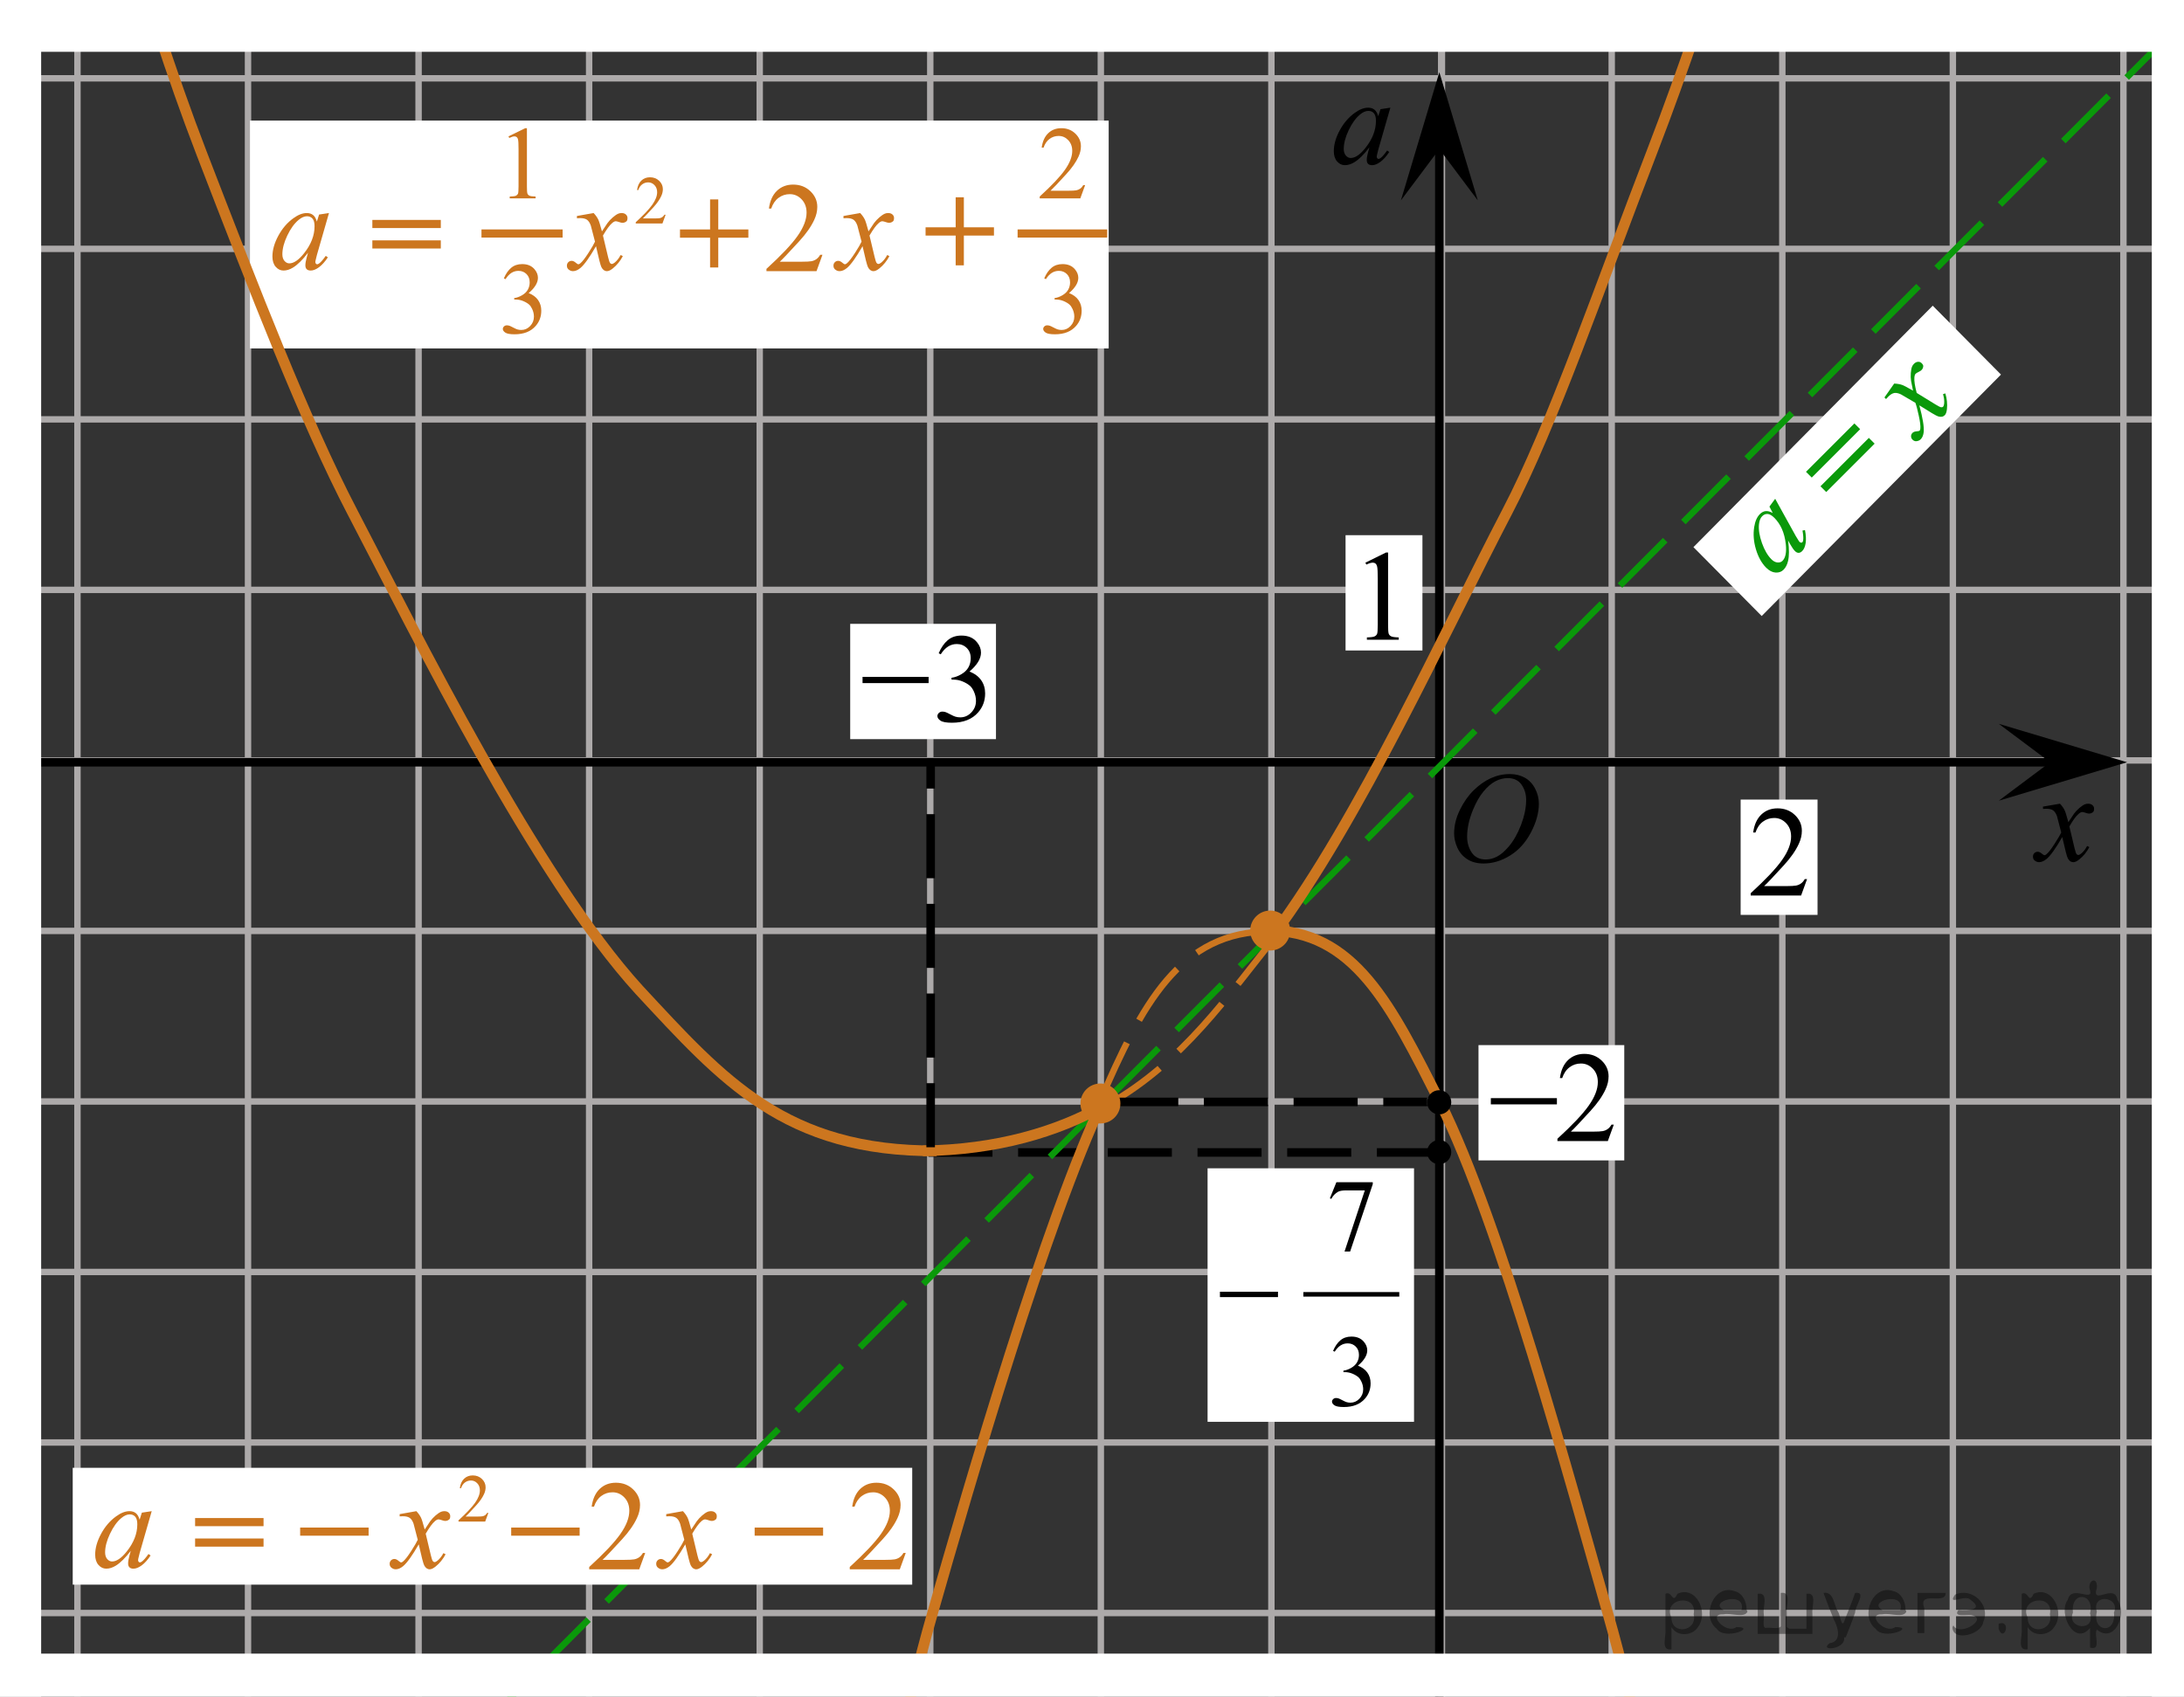 <?xml version="1.0" encoding="utf-8"?>
<!-- Generator: Adobe Illustrator 16.0.0, SVG Export Plug-In . SVG Version: 6.00 Build 0)  -->
<!DOCTYPE svg PUBLIC "-//W3C//DTD SVG 1.1//EN" "http://www.w3.org/Graphics/SVG/1.1/DTD/svg11.dtd">
<svg version="1.1" id="Слой_1" xmlns="http://www.w3.org/2000/svg" xmlns:xlink="http://www.w3.org/1999/xlink" x="0px" y="0px"
	 width="255.667px" height="198.667px" viewBox="8.333 22.083 255.667 198.667"
	 enable-background="new 8.333 22.083 255.667 198.667" xml:space="preserve">
<rect x="8.333" y="22.083" width="255.667" height="198.667" fill="#333333" stroke="none"/>
<g>
	<g>
		
			<line fill="none" stroke="#ADAAAA" stroke-width="0.75" stroke-miterlimit="10" x1="-45.434" y1="11.288" x2="402.267" y2="11.288"/>
		
			<line fill="none" stroke="#ADAAAA" stroke-width="0.75" stroke-miterlimit="10" x1="-45.434" y1="31.254" x2="402.267" y2="31.254"/>
		
			<line fill="none" stroke="#ADAAAA" stroke-width="0.75" stroke-miterlimit="10" x1="-45.434" y1="51.223" x2="402.267" y2="51.223"/>
		
			<line fill="none" stroke="#ADAAAA" stroke-width="0.75" stroke-miterlimit="10" x1="-45.434" y1="71.188" x2="402.267" y2="71.188"/>
		
			<line fill="none" stroke="#ADAAAA" stroke-width="0.75" stroke-miterlimit="10" x1="-45.434" y1="91.153" x2="402.267" y2="91.153"/>
		
			<line fill="none" stroke="#ADAAAA" stroke-width="0.75" stroke-miterlimit="10" x1="-45.434" y1="111.122" x2="402.267" y2="111.122"/>
		
			<line fill="none" stroke="#ADAAAA" stroke-width="0.75" stroke-miterlimit="10" x1="-45.434" y1="131.086" x2="402.267" y2="131.086"/>
		
			<line fill="none" stroke="#ADAAAA" stroke-width="0.75" stroke-miterlimit="10" x1="-45.434" y1="151.057" x2="402.267" y2="151.057"/>
		
			<line fill="none" stroke="#ADAAAA" stroke-width="0.75" stroke-miterlimit="10" x1="-45.434" y1="171.021" x2="402.267" y2="171.021"/>
		
			<line fill="none" stroke="#ADAAAA" stroke-width="0.75" stroke-miterlimit="10" x1="-45.434" y1="190.986" x2="402.267" y2="190.986"/>
		
			<line fill="none" stroke="#ADAAAA" stroke-width="0.75" stroke-miterlimit="10" x1="-45.434" y1="210.955" x2="402.267" y2="210.955"/>
		
			<line fill="none" stroke="#ADAAAA" stroke-width="0.75" stroke-miterlimit="10" x1="-45.434" y1="230.92" x2="402.267" y2="230.92"/>
	</g>
	<g>
		<line fill="none" stroke="#ADAAAA" stroke-width="0.75" stroke-miterlimit="10" x1="-42.5" y1="237.469" x2="-42.5" y2="5.788"/>
		
			<line fill="none" stroke="#ADAAAA" stroke-width="0.75" stroke-miterlimit="10" x1="-22.534" y1="237.469" x2="-22.534" y2="5.788"/>
		
			<line fill="none" stroke="#ADAAAA" stroke-width="0.75" stroke-miterlimit="10" x1="-2.565" y1="237.469" x2="-2.565" y2="5.788"/>
		
			<line fill="none" stroke="#ADAAAA" stroke-width="0.75" stroke-miterlimit="10" x1="17.399" y1="237.469" x2="17.399" y2="5.788"/>
		
			<line fill="none" stroke="#ADAAAA" stroke-width="0.75" stroke-miterlimit="10" x1="37.366" y1="237.469" x2="37.366" y2="5.788"/>
		
			<line fill="none" stroke="#ADAAAA" stroke-width="0.75" stroke-miterlimit="10" x1="57.333" y1="237.469" x2="57.333" y2="5.788"/>
		
			<line fill="none" stroke="#ADAAAA" stroke-width="0.75" stroke-miterlimit="10" x1="77.299" y1="237.469" x2="77.299" y2="5.788"/>
		
			<line fill="none" stroke="#ADAAAA" stroke-width="0.75" stroke-miterlimit="10" x1="97.268" y1="237.469" x2="97.268" y2="5.788"/>
		
			<line fill="none" stroke="#ADAAAA" stroke-width="0.75" stroke-miterlimit="10" x1="117.232" y1="237.469" x2="117.232" y2="5.788"/>
		
			<line fill="none" stroke="#ADAAAA" stroke-width="0.75" stroke-miterlimit="10" x1="137.199" y1="237.469" x2="137.199" y2="5.788"/>
		
			<line fill="none" stroke="#ADAAAA" stroke-width="0.75" stroke-miterlimit="10" x1="157.166" y1="237.469" x2="157.166" y2="5.788"/>
		
			<line fill="none" stroke="#ADAAAA" stroke-width="0.75" stroke-miterlimit="10" x1="177.132" y1="237.469" x2="177.132" y2="5.788"/>
		<g>
			
				<line fill="none" stroke="#ADAAAA" stroke-width="0.75" stroke-miterlimit="10" x1="177.041" y1="238.117" x2="177.041" y2="6.435"/>
			
				<line fill="none" stroke="#ADAAAA" stroke-width="0.75" stroke-miterlimit="10" x1="197.007" y1="238.117" x2="197.007" y2="6.435"/>
			
				<line fill="none" stroke="#ADAAAA" stroke-width="0.75" stroke-miterlimit="10" x1="216.978" y1="238.117" x2="216.978" y2="6.435"/>
			
				<line fill="none" stroke="#ADAAAA" stroke-width="0.75" stroke-miterlimit="10" x1="236.941" y1="238.117" x2="236.941" y2="6.435"/>
			
				<line fill="none" stroke="#ADAAAA" stroke-width="0.75" stroke-miterlimit="10" x1="256.908" y1="238.117" x2="256.908" y2="6.435"/>
			
				<line fill="none" stroke="#ADAAAA" stroke-width="0.75" stroke-miterlimit="10" x1="276.875" y1="238.117" x2="276.875" y2="6.435"/>
			
				<line fill="none" stroke="#ADAAAA" stroke-width="0.75" stroke-miterlimit="10" x1="296.843" y1="238.117" x2="296.843" y2="6.435"/>
			
				<line fill="none" stroke="#ADAAAA" stroke-width="0.75" stroke-miterlimit="10" x1="316.808" y1="238.117" x2="316.808" y2="6.435"/>
			
				<line fill="none" stroke="#ADAAAA" stroke-width="0.75" stroke-miterlimit="10" x1="336.777" y1="238.117" x2="336.777" y2="6.435"/>
			
				<line fill="none" stroke="#ADAAAA" stroke-width="0.75" stroke-miterlimit="10" x1="356.742" y1="238.117" x2="356.742" y2="6.435"/>
			
				<line fill="none" stroke="#ADAAAA" stroke-width="0.75" stroke-miterlimit="10" x1="376.71" y1="238.117" x2="376.71" y2="6.435"/>
			
				<line fill="none" stroke="#ADAAAA" stroke-width="0.75" stroke-miterlimit="10" x1="396.675" y1="238.117" x2="396.675" y2="6.435"/>
		</g>
	</g>
</g>
<rect x="37.596" y="36.202" fill="#FFFFFF" width="100.524" height="26.679"/>
<line fill="none" stroke="#000000" stroke-miterlimit="10" stroke-dasharray="7.5,3" x1="117.016" y1="157.026" x2="176.542" y2="157.026"/>
<line fill="none" stroke="#000000" stroke-miterlimit="10" x1="-62.864" y1="111.336" x2="248.818" y2="111.336"/>
<line fill="none" stroke="#000000" stroke-miterlimit="10" x1="176.828" y1="230.502" x2="176.828" y2="34.083"/>
<line fill="none" x1="-424.6" y1="109.143" x2="-424.233" y2="109.143"/>
<rect x="212.1" y="115.707" fill="#FFFFFF" width="9" height="13.5"/>
<rect x="165.849" y="84.749" fill="#FFFFFF" width="9" height="13.5"/>
<polygon points="248.326,111.336 242.32,106.836 257.333,111.336 242.32,115.836 "/>
<polygon points="176.828,39.542 172.328,45.547 176.828,30.536 181.328,45.547 "/>
<g>
	<g>
		<g>
			<g>
				<g>
					<defs>
						<rect id="SVGID_1_" x="175.609" y="109.211" width="16.438" height="17.871"/>
					</defs>
					<clipPath id="SVGID_2_">
						<use xlink:href="#SVGID_1_"  overflow="visible"/>
					</clipPath>
					<g clip-path="url(#SVGID_2_)">
						<path d="M185.085,112.719c0.662,0,1.248,0.146,1.758,0.434c0.512,0.287,0.91,0.716,1.199,1.277
							c0.289,0.561,0.438,1.146,0.438,1.752c0,1.072-0.313,2.197-0.934,3.379c-0.621,1.181-1.434,2.078-2.434,2.695
							c-1,0.621-2.035,0.934-3.104,0.934c-0.771,0-1.414-0.172-1.932-0.516c-0.52-0.342-0.9-0.793-1.148-1.354
							c-0.248-0.562-0.371-1.104-0.371-1.633c0-0.938,0.229-1.858,0.676-2.771c0.445-0.914,0.981-1.676,1.604-2.289
							c0.623-0.611,1.288-1.084,1.993-1.414C183.541,112.885,184.291,112.719,185.085,112.719z M184.835,113.193
							c-0.49,0-0.973,0.121-1.438,0.365c-0.468,0.244-0.936,0.644-1.396,1.195c-0.461,0.555-0.876,1.279-1.244,2.176
							c-0.451,1.104-0.677,2.146-0.677,3.123c0,0.697,0.179,1.316,0.536,1.855s0.908,0.811,1.646,0.811
							c0.446,0,0.888-0.111,1.313-0.332c0.429-0.223,0.875-0.602,1.342-1.139c0.584-0.674,1.074-1.535,1.477-2.58
							c0.396-1.047,0.596-2.021,0.596-2.928c0-0.67-0.181-1.264-0.537-1.777C186.094,113.452,185.555,113.193,184.835,113.193z"/>
					</g>
				</g>
			</g>
		</g>
	</g>
</g>
<g>
	<g>
		<g>
			<g>
				<g>
					<defs>
						<rect id="SVGID_3_" x="165.57" y="83.254" width="9.528" height="16.49"/>
					</defs>
					<clipPath id="SVGID_4_">
						<use xlink:href="#SVGID_3_"  overflow="visible"/>
					</clipPath>
					<g clip-path="url(#SVGID_4_)">
						<path d="M168.175,87.965l2.412-1.188h0.24v8.451c0,0.562,0.022,0.912,0.07,1.049c0.045,0.138,0.145,0.244,0.289,0.316
							c0.146,0.072,0.44,0.113,0.891,0.125v0.271h-3.729v-0.271c0.471-0.012,0.771-0.053,0.906-0.121
							c0.137-0.07,0.23-0.166,0.285-0.287c0.053-0.121,0.08-0.481,0.08-1.082v-5.403c0-0.729-0.023-1.195-0.072-1.402
							c-0.035-0.155-0.098-0.271-0.188-0.348s-0.197-0.111-0.326-0.111c-0.18,0-0.432,0.078-0.752,0.229L168.175,87.965z"/>
					</g>
				</g>
			</g>
		</g>
	</g>
</g>
<g>
	<g>
		<g>
			<g>
				<g>
					<defs>
						<rect id="SVGID_5_" x="210.418" y="113.201" width="12.362" height="16.488"/>
					</defs>
					<clipPath id="SVGID_6_">
						<use xlink:href="#SVGID_5_"  overflow="visible"/>
					</clipPath>
					<g clip-path="url(#SVGID_6_)">
						<path d="M219.877,125.011l-0.701,1.931h-5.899v-0.273c1.733-1.584,2.959-2.879,3.666-3.883
							c0.709-1.004,1.063-1.92,1.063-2.752c0-0.637-0.192-1.156-0.582-1.564c-0.392-0.406-0.854-0.609-1.396-0.609
							c-0.492,0-0.937,0.144-1.324,0.433c-0.391,0.287-0.682,0.709-0.867,1.267h-0.271c0.123-0.908,0.438-1.607,0.949-2.099
							c0.508-0.485,1.146-0.729,1.904-0.729c0.813,0,1.49,0.263,2.033,0.78c0.543,0.522,0.813,1.14,0.813,1.849
							c0,0.507-0.117,1.015-0.354,1.521c-0.362,0.795-0.955,1.644-1.771,2.533c-1.226,1.338-1.986,2.146-2.293,2.42h2.61
							c0.53,0,0.903-0.021,1.116-0.06c0.216-0.039,0.406-0.118,0.58-0.239c0.172-0.121,0.319-0.291,0.448-0.517h0.273v-0.006
							L219.877,125.011L219.877,125.011z"/>
					</g>
				</g>
			</g>
		</g>
	</g>
</g>
<g>
	<g>
		<g>
			<g>
				<g>
					<defs>
						<rect id="SVGID_7_" x="243.646" y="113.247" width="12.359" height="13.729"/>
					</defs>
					<clipPath id="SVGID_8_">
						<use xlink:href="#SVGID_7_"  overflow="visible"/>
					</clipPath>
					<g clip-path="url(#SVGID_8_)">
						<path d="M249.48,116.189c0.24,0.256,0.422,0.513,0.545,0.769c0.092,0.181,0.234,0.646,0.438,1.396l0.65-0.977
							c0.172-0.232,0.381-0.461,0.627-0.674c0.244-0.215,0.461-0.357,0.646-0.438c0.115-0.053,0.248-0.074,0.393-0.074
							c0.213,0,0.381,0.058,0.506,0.17c0.125,0.113,0.188,0.25,0.188,0.412c0,0.188-0.037,0.313-0.107,0.386
							c-0.141,0.123-0.297,0.186-0.475,0.186c-0.104,0-0.215-0.021-0.332-0.065c-0.229-0.078-0.389-0.117-0.465-0.117
							c-0.117,0-0.26,0.068-0.422,0.207c-0.307,0.256-0.67,0.75-1.092,1.48l0.604,2.539c0.096,0.389,0.172,0.618,0.234,0.694
							s0.129,0.112,0.191,0.112c0.104,0,0.225-0.057,0.361-0.17c0.271-0.229,0.5-0.521,0.691-0.885l0.258,0.133
							c-0.311,0.58-0.701,1.063-1.182,1.443c-0.271,0.219-0.498,0.322-0.688,0.322c-0.273,0-0.494-0.15-0.656-0.465
							c-0.104-0.189-0.316-1.018-0.645-2.477c-0.768,1.332-1.381,2.188-1.844,2.571c-0.303,0.244-0.59,0.367-0.871,0.367
							c-0.195,0-0.375-0.067-0.539-0.213c-0.115-0.104-0.176-0.255-0.176-0.437c0-0.162,0.055-0.297,0.162-0.406
							c0.105-0.106,0.238-0.162,0.396-0.162c0.154,0,0.322,0.08,0.502,0.236c0.127,0.111,0.229,0.17,0.295,0.17
							c0.061,0,0.135-0.039,0.229-0.117c0.229-0.188,0.545-0.59,0.942-1.211c0.396-0.619,0.66-1.065,0.783-1.34
							c-0.308-1.195-0.474-1.828-0.494-1.896c-0.112-0.317-0.264-0.547-0.442-0.68c-0.183-0.133-0.448-0.199-0.806-0.199
							c-0.112,0-0.241,0.006-0.393,0.018v-0.268L249.48,116.189z"/>
					</g>
				</g>
			</g>
		</g>
	</g>
</g>
<line fill="none" stroke="#0A990A" stroke-width="0.75" stroke-miterlimit="10" stroke-dasharray="7.5,3" x1="270" y1="18.418" x2="62.896" y2="226.085"/>
<path fill="none" stroke="#CC761F" stroke-width="1.25" stroke-miterlimit="10" stroke-dasharray="7.5,3" d="M124.053,239.499"/>
<path d="M171.094,34.691l-1.414,4.914l-0.16,0.66c-0.014,0.063-0.021,0.116-0.021,0.159c0,0.078,0.023,0.145,0.073,0.203
	c0.039,0.043,0.087,0.065,0.146,0.065c0.063,0,0.145-0.039,0.246-0.116c0.188-0.14,0.44-0.43,0.754-0.87l0.246,0.174
	c-0.332,0.502-0.676,0.885-1.029,1.149c-0.353,0.263-0.678,0.395-0.979,0.395c-0.208,0-0.363-0.052-0.468-0.156
	s-0.156-0.255-0.156-0.453c0-0.237,0.054-0.548,0.16-0.935l0.151-0.543c-0.633,0.826-1.215,1.403-1.746,1.732
	c-0.381,0.237-0.756,0.355-1.123,0.355c-0.354,0-0.657-0.146-0.914-0.438c-0.256-0.292-0.385-0.695-0.385-1.207
	c0-0.768,0.23-1.579,0.692-2.432c0.461-0.853,1.048-1.535,1.759-2.047c0.555-0.406,1.079-0.609,1.572-0.609
	c0.294,0,0.54,0.078,0.734,0.232c0.197,0.155,0.345,0.411,0.447,0.769l0.26-0.826L171.094,34.691z M168.514,35.068
	c-0.31,0-0.639,0.146-0.985,0.435c-0.493,0.411-0.933,1.02-1.315,1.826c-0.384,0.807-0.576,1.537-0.576,2.189
	c0,0.329,0.082,0.588,0.246,0.779c0.166,0.19,0.354,0.286,0.565,0.286c0.526,0,1.099-0.389,1.718-1.167
	c0.826-1.034,1.239-2.095,1.239-3.182c0-0.411-0.08-0.708-0.239-0.892C169.006,35.16,168.789,35.068,168.514,35.068z"/>
<polygon fill="#FFFFFF" points="242.576,65.942 214.564,94.213 206.573,86.148 234.585,57.877 "/>
<path fill="#0A990A" d="M219.75,77.329l5.666-5.666l0.672,0.673l-5.664,5.666L219.75,77.329z M221.444,79.022l5.666-5.666
	l0.674,0.674l-5.666,5.666L221.444,79.022z"/>
<path fill="#0A990A" d="M230.072,66.997c0.351,0.011,0.656,0.063,0.923,0.154c0.187,0.063,0.614,0.287,1.284,0.674l-0.229-1.14
	c-0.045-0.286-0.057-0.591-0.032-0.914c0.021-0.322,0.071-0.576,0.147-0.764c0.049-0.117,0.121-0.227,0.223-0.326
	c0.148-0.148,0.307-0.227,0.474-0.235c0.168-0.009,0.31,0.044,0.423,0.158c0.131,0.131,0.194,0.247,0.191,0.347
	c-0.012,0.184-0.078,0.336-0.202,0.46c-0.073,0.073-0.166,0.136-0.278,0.188c-0.219,0.106-0.354,0.188-0.41,0.243
	c-0.082,0.083-0.133,0.229-0.149,0.44c-0.035,0.394,0.058,0.996,0.272,1.807l2.207,1.357c0.34,0.208,0.558,0.315,0.655,0.323
	c0.099,0.01,0.17-0.009,0.216-0.054c0.072-0.072,0.116-0.196,0.135-0.373c0.029-0.349-0.015-0.719-0.135-1.107l0.273-0.089
	c0.189,0.625,0.252,1.239,0.188,1.844c-0.039,0.342-0.123,0.579-0.254,0.709c-0.193,0.194-0.457,0.238-0.787,0.136
	c-0.207-0.063-0.938-0.493-2.19-1.29c0.397,1.475,0.567,2.509,0.512,3.103c-0.037,0.383-0.155,0.673-0.353,0.869
	c-0.137,0.139-0.313,0.214-0.527,0.229c-0.158,0.007-0.302-0.054-0.43-0.182c-0.114-0.113-0.172-0.246-0.172-0.398
	c0-0.151,0.056-0.283,0.166-0.395c0.109-0.11,0.283-0.172,0.519-0.186c0.17-0.01,0.278-0.04,0.326-0.088
	c0.042-0.042,0.067-0.122,0.077-0.243c0.031-0.294-0.03-0.799-0.188-1.513c-0.154-0.715-0.285-1.212-0.393-1.492
	c-1.055-0.624-1.612-0.952-1.68-0.983c-0.303-0.145-0.564-0.2-0.787-0.166c-0.221,0.035-0.455,0.176-0.703,0.425
	c-0.08,0.08-0.168,0.175-0.264,0.285l-0.188-0.187L230.072,66.997z"/>
<g>
	<path fill="none" stroke="#CC761F" stroke-width="1.25" stroke-miterlimit="10" d="M137.493,150.873"/>
	<path fill="none" stroke="#CC761F" stroke-width="1.25" stroke-miterlimit="10" d="M94.553,332.874l3.063-22.438
		c2.438-12.813,5.309-34.412,9.563-54.563c3.606-17.082,7.112-33.662,10.313-44.875c4.353-15.256,13.299-45.957,20-60.125"/>
	<path fill="none" stroke="#CC761F" stroke-width="1.25" stroke-miterlimit="10" d="M156.553,131.02
		c10.363-0.104,14.613,8.834,20.363,20.146c7.084,14.194,15.284,44.575,19.637,59.831c3.201,11.213,6.707,27.793,10.313,44.875
		c4.255,20.15,7.125,41.75,9.563,54.563l3.063,22.438"/>
</g>
<g>
	<path fill="none" stroke="#CC761F" stroke-width="1.25" stroke-miterlimit="10" d="M137.542,151.541
		c-5.421,3.064-12.504,5.183-21.176,5.295"/>
	<path fill="none" stroke="#CC761F" stroke-width="1.25" stroke-miterlimit="10" d="M137.542,151.541"/>
	<path fill="none" stroke="#CC761F" stroke-width="1.25" stroke-miterlimit="10" d="M157.417,131.541"/>
	<path fill="none" stroke="#CC761F" stroke-width="1.25" stroke-miterlimit="10" d="M224.004-32.043l-5.238,20.996
		c-4.168,11.989-9.701,31.857-16.975,50.713c-6.17,15.984-11.75,32.25-17.018,42.333c-7.444,14.275-17.232,35.917-27.357,49.542"/>
	<path fill="none" stroke="#CC761F" stroke-width="1.25" stroke-miterlimit="10" d="M117.973,156.836
		c-17.724,0.097-24.992-8.266-34.826-18.851C71.032,124.704,57.008,96.275,49.564,82C44.09,71.508,38.094,55.994,31.927,40.01
		C24.65,21.154,19.742,0.943,15.572-11.046l-5.238-20.996"/>
</g>
<path fill="none" stroke="#CC761F" stroke-width="0.75" stroke-miterlimit="10" stroke-dasharray="7.5,3" d="M157.917,131.416
	c-5.887,7.281-11.043,15.007-19.875,20"/>
<path fill="none" stroke="#CC761F" stroke-width="0.75" stroke-miterlimit="10" stroke-dasharray="7.5,3" d="M137.118,150.998
	c4.799-11.082,9.299-19.957,20-19.854"/>
<circle cx="176.807" cy="156.985" r="1.417"/>
<path fill="#0A990A" d="M216.141,80.486l2.412,4.361l0.347,0.565c0.032,0.055,0.064,0.095,0.095,0.124
	c0.053,0.053,0.117,0.085,0.189,0.091c0.057,0.004,0.104-0.015,0.145-0.056c0.043-0.043,0.074-0.126,0.091-0.249
	c0.033-0.227,0.007-0.601-0.079-1.119l0.289-0.05c0.115,0.575,0.143,1.077,0.082,1.5c-0.063,0.425-0.195,0.742-0.402,0.948
	c-0.143,0.143-0.286,0.214-0.428,0.215c-0.146-0.001-0.285-0.068-0.422-0.205c-0.163-0.163-0.34-0.414-0.533-0.755l-0.27-0.479
	c0.133,1.006,0.129,1.806-0.01,2.398c-0.101,0.428-0.276,0.769-0.529,1.021c-0.243,0.244-0.554,0.352-0.934,0.327
	c-0.377-0.025-0.743-0.214-1.097-0.567c-0.528-0.529-0.929-1.247-1.199-2.154c-0.269-0.903-0.337-1.779-0.2-2.623
	c0.104-0.662,0.325-1.163,0.666-1.504c0.203-0.202,0.426-0.317,0.666-0.347c0.242-0.027,0.521,0.046,0.836,0.221l-0.388-0.748
	L216.141,80.486z M214.62,82.524c-0.213,0.213-0.338,0.541-0.377,0.981c-0.057,0.621,0.061,1.344,0.351,2.163
	c0.292,0.822,0.663,1.458,1.112,1.907c0.226,0.226,0.461,0.348,0.707,0.367c0.246,0.019,0.44-0.046,0.587-0.192
	c0.362-0.362,0.49-1.025,0.38-1.989c-0.145-1.282-0.59-2.298-1.338-3.046c-0.283-0.283-0.544-0.433-0.781-0.451
	C215.025,82.249,214.81,82.333,214.62,82.524z"/>
<circle fill="#CC761F" cx="157.027" cy="131.042" r="2.339"/>
<rect x="181.411" y="144.457" fill="#FFFFFF" width="17.064" height="13.5"/>
<g>
	<g>
		<g>
			<g>
				<g>
					<defs>
						<rect id="SVGID_9_" x="187.793" y="141.951" width="12.362" height="16.488"/>
					</defs>
					<clipPath id="SVGID_10_">
						<use xlink:href="#SVGID_9_"  overflow="visible"/>
					</clipPath>
					<g clip-path="url(#SVGID_10_)">
						<path d="M197.252,153.761l-0.701,1.931h-5.899v-0.273c1.733-1.584,2.959-2.879,3.666-3.883
							c0.709-1.004,1.063-1.92,1.063-2.752c0-0.637-0.192-1.156-0.582-1.564c-0.392-0.406-0.854-0.609-1.396-0.609
							c-0.492,0-0.937,0.144-1.324,0.433c-0.391,0.287-0.682,0.709-0.867,1.267h-0.271c0.123-0.908,0.438-1.607,0.949-2.099
							c0.508-0.485,1.146-0.729,1.904-0.729c0.813,0,1.49,0.263,2.033,0.78c0.543,0.522,0.813,1.14,0.813,1.849
							c0,0.507-0.117,1.015-0.354,1.521c-0.362,0.795-0.955,1.644-1.771,2.533c-1.226,1.338-1.986,2.146-2.293,2.42h2.61
							c0.53,0,0.903-0.021,1.116-0.06c0.216-0.039,0.406-0.118,0.58-0.239c0.172-0.121,0.319-0.291,0.448-0.517h0.273v-0.006
							L197.252,153.761L197.252,153.761z"/>
					</g>
				</g>
			</g>
		</g>
	</g>
</g>
<g>
	<path d="M182.856,150.666h7.734v0.73h-7.734V150.666z"/>
</g>
<rect x="149.696" y="158.881" fill="#FFFFFF" width="24.168" height="29.684"/>
<g>
	
		<line fill="none" stroke="#000000" stroke-width="0.531" stroke-linecap="square" stroke-miterlimit="10" x1="161.174" y1="173.639" x2="171.872" y2="173.639"/>
	<g>
		<path d="M151.143,173.334h6.795v0.629h-6.795V173.334z"/>
	</g>
	<path d="M164.774,160.514h4.26v0.223l-2.648,7.887h-0.656l2.373-7.154h-2.186c-0.441,0-0.756,0.053-0.943,0.158
		c-0.328,0.18-0.592,0.457-0.791,0.832l-0.17-0.064L164.774,160.514z"/>
	<path d="M164.387,180.261c0.227-0.535,0.512-0.948,0.857-1.239s0.777-0.437,1.293-0.437c0.637,0,1.125,0.207,1.465,0.621
		c0.258,0.309,0.387,0.639,0.387,0.99c0,0.578-0.363,1.176-1.09,1.793c0.488,0.191,0.857,0.465,1.107,0.82s0.375,0.773,0.375,1.254
		c0,0.688-0.219,1.283-0.656,1.787c-0.57,0.656-1.396,0.984-2.479,0.984c-0.535,0-0.9-0.066-1.094-0.199s-0.289-0.275-0.289-0.428
		c0-0.113,0.045-0.213,0.137-0.299s0.203-0.129,0.332-0.129c0.098,0,0.197,0.016,0.299,0.047c0.066,0.02,0.217,0.091,0.451,0.214
		s0.396,0.196,0.486,0.22c0.145,0.043,0.299,0.064,0.463,0.064c0.398,0,0.744-0.154,1.039-0.463s0.443-0.674,0.443-1.096
		c0-0.309-0.068-0.609-0.205-0.902c-0.102-0.219-0.213-0.385-0.334-0.498c-0.168-0.156-0.398-0.298-0.691-0.425
		s-0.592-0.19-0.896-0.19H165.6v-0.176c0.309-0.039,0.617-0.15,0.928-0.334s0.537-0.404,0.678-0.662s0.211-0.541,0.211-0.85
		c0-0.402-0.127-0.728-0.379-0.976s-0.564-0.372-0.939-0.372c-0.605,0-1.111,0.324-1.518,0.973L164.387,180.261z"/>
</g>
<line fill="none" stroke="#000000" stroke-miterlimit="10" stroke-dasharray="7.5,3" x1="138.766" y1="151.109" x2="175.417" y2="151.109"/>
<circle fill="#CC761F" cx="137.152" cy="151.292" r="2.339"/>
<circle cx="176.807" cy="151.152" r="1.417"/>
<rect x="-20.271" y="20.73" fill="#FFFFFF" width="310.672" height="7.42"/>
<rect x="260.232" y="6.835" fill="#FFFFFF" width="5.764" height="241.272"/>
<rect x="7.389" y="3.612" fill="#FFFFFF" width="5.762" height="241.273"/>
<rect x="-4.458" y="215.709" fill="#FFFFFF" width="310.282" height="7.305"/>
<rect x="16.846" y="193.951" fill="#FFFFFF" width="98.274" height="13.68"/>
<path fill="#CC761F" d="M31.172,199.834h8.013v0.951h-8.013V199.834z M31.172,202.228h8.013v0.953h-8.013V202.228z"/>
<rect x="43.47" y="200.947" fill="#CC761F" width="8.013" height="0.953"/>
<path fill="#CC761F" d="M57.075,199.027c0.239,0.256,0.42,0.51,0.542,0.763c0.088,0.176,0.232,0.638,0.432,1.385l0.645-0.967
	c0.171-0.234,0.378-0.458,0.623-0.671c0.244-0.213,0.459-0.356,0.645-0.436c0.117-0.049,0.247-0.074,0.388-0.074
	c0.21,0,0.377,0.058,0.501,0.17c0.125,0.111,0.187,0.248,0.187,0.41c0,0.186-0.037,0.313-0.11,0.381
	c-0.137,0.121-0.293,0.183-0.469,0.183c-0.103,0-0.212-0.021-0.33-0.065c-0.229-0.078-0.383-0.117-0.461-0.117
	c-0.117,0-0.256,0.068-0.417,0.205c-0.303,0.254-0.664,0.746-1.084,1.473l0.601,2.52c0.093,0.387,0.171,0.617,0.234,0.692
	s0.127,0.114,0.19,0.114c0.103,0,0.222-0.058,0.359-0.17c0.269-0.225,0.498-0.518,0.688-0.879l0.256,0.133
	c-0.308,0.576-0.698,1.055-1.172,1.436c-0.269,0.215-0.496,0.322-0.681,0.322c-0.273,0-0.491-0.154-0.652-0.461
	c-0.103-0.191-0.315-1.012-0.637-2.461c-0.762,1.322-1.372,2.175-1.831,2.556c-0.298,0.244-0.586,0.366-0.864,0.366
	c-0.195,0-0.374-0.071-0.535-0.213c-0.117-0.106-0.176-0.252-0.176-0.432c0-0.162,0.054-0.296,0.161-0.402
	c0.107-0.107,0.239-0.162,0.396-0.162c0.157,0,0.322,0.078,0.498,0.234c0.127,0.112,0.225,0.168,0.293,0.168
	c0.059,0,0.134-0.039,0.227-0.117c0.229-0.186,0.542-0.586,0.938-1.2c0.396-0.615,0.654-1.06,0.776-1.333
	c-0.303-1.188-0.466-1.813-0.491-1.883c-0.112-0.316-0.259-0.541-0.439-0.674c-0.181-0.131-0.447-0.197-0.798-0.197
	c-0.112,0-0.242,0.005-0.388,0.015v-0.264L57.075,199.027z"/>
<rect x="68.175" y="200.947" fill="#CC761F" width="8.013" height="0.953"/>
<path fill="#CC761F" d="M88.279,199.027c0.239,0.256,0.42,0.51,0.542,0.763c0.088,0.176,0.232,0.638,0.432,1.385l0.645-0.967
	c0.171-0.234,0.378-0.458,0.623-0.671c0.244-0.213,0.459-0.356,0.645-0.436c0.117-0.049,0.247-0.074,0.388-0.074
	c0.21,0,0.377,0.058,0.501,0.17c0.125,0.111,0.187,0.248,0.187,0.41c0,0.186-0.037,0.313-0.11,0.381
	c-0.137,0.121-0.293,0.183-0.469,0.183c-0.103,0-0.212-0.021-0.33-0.065c-0.229-0.078-0.383-0.117-0.461-0.117
	c-0.117,0-0.256,0.068-0.417,0.205c-0.303,0.254-0.664,0.746-1.084,1.473l0.601,2.52c0.093,0.387,0.171,0.617,0.234,0.692
	s0.127,0.114,0.19,0.114c0.103,0,0.222-0.058,0.359-0.17c0.269-0.225,0.498-0.518,0.688-0.879l0.256,0.133
	c-0.308,0.576-0.698,1.055-1.172,1.436c-0.269,0.215-0.496,0.322-0.681,0.322c-0.273,0-0.491-0.154-0.652-0.461
	c-0.103-0.191-0.315-1.012-0.637-2.461c-0.762,1.322-1.372,2.175-1.831,2.556c-0.298,0.244-0.586,0.366-0.864,0.366
	c-0.195,0-0.374-0.071-0.535-0.213c-0.117-0.106-0.176-0.252-0.176-0.432c0-0.162,0.054-0.296,0.161-0.402
	c0.107-0.107,0.239-0.162,0.396-0.162c0.157,0,0.322,0.078,0.498,0.234c0.127,0.112,0.225,0.168,0.293,0.168
	c0.059,0,0.134-0.039,0.227-0.117c0.229-0.186,0.542-0.586,0.938-1.2c0.396-0.615,0.654-1.06,0.776-1.333
	c-0.303-1.188-0.466-1.813-0.491-1.883c-0.112-0.316-0.259-0.541-0.439-0.674c-0.181-0.131-0.447-0.197-0.798-0.197
	c-0.112,0-0.242,0.005-0.388,0.015v-0.264L88.279,199.027z"/>
<g>
	<path fill="#CC761F" d="M65.503,199.227l-0.371,1.02h-3.125v-0.145c0.919-0.839,1.566-1.523,1.941-2.055
		c0.375-0.532,0.563-1.018,0.563-1.457c0-0.336-0.103-0.612-0.309-0.828s-0.452-0.324-0.738-0.324c-0.261,0-0.494,0.076-0.701,0.229
		s-0.36,0.376-0.459,0.67H62.16c0.065-0.481,0.232-0.853,0.502-1.109s0.606-0.387,1.01-0.387c0.43,0,0.788,0.138,1.076,0.414
		s0.432,0.603,0.432,0.978c0,0.269-0.063,0.535-0.188,0.805c-0.192,0.422-0.505,0.867-0.938,1.34
		c-0.648,0.708-1.054,1.136-1.215,1.281h1.383c0.281,0,0.479-0.012,0.592-0.031c0.113-0.02,0.216-0.063,0.307-0.127
		c0.091-0.064,0.171-0.154,0.238-0.271h0.145V199.227z"/>
</g>
<path fill="#CC761F" d="M83.862,203.922l-0.695,1.912h-5.859v-0.271c1.724-1.572,2.937-2.855,3.64-3.852s1.055-1.907,1.055-2.732
	c0-0.63-0.192-1.147-0.578-1.553s-0.848-0.607-1.385-0.607c-0.488,0-0.926,0.143-1.314,0.428c-0.388,0.286-0.675,0.705-0.86,1.256
	h-0.271c0.122-0.902,0.436-1.596,0.941-2.08c0.505-0.482,1.137-0.725,1.894-0.725c0.806,0,1.478,0.259,2.018,0.776
	s0.81,1.128,0.81,1.831c0,0.503-0.117,1.006-0.352,1.509c-0.361,0.791-0.947,1.628-1.758,2.513
	c-1.216,1.328-1.976,2.129-2.278,2.402h2.593c0.527,0,0.897-0.02,1.11-0.059s0.404-0.119,0.575-0.238
	c0.171-0.12,0.32-0.289,0.447-0.51H83.862z"/>
<path fill="#CC761F" d="M114.362,203.922l-0.695,1.912h-5.859v-0.271c1.723-1.572,2.937-2.855,3.64-3.852s1.055-1.907,1.055-2.732
	c0-0.63-0.192-1.147-0.579-1.553c-0.385-0.405-0.847-0.607-1.384-0.607c-0.488,0-0.927,0.143-1.314,0.428
	c-0.388,0.286-0.675,0.705-0.86,1.256h-0.271c0.122-0.902,0.436-1.596,0.941-2.08c0.506-0.482,1.137-0.725,1.893-0.725
	c0.807,0,1.479,0.259,2.019,0.776s0.81,1.128,0.81,1.831c0,0.503-0.117,1.006-0.352,1.509c-0.361,0.791-0.947,1.628-1.758,2.513
	c-1.217,1.328-1.976,2.129-2.278,2.402h2.593c0.527,0,0.897-0.02,1.109-0.059c0.213-0.039,0.404-0.119,0.575-0.238
	c0.171-0.12,0.319-0.289,0.446-0.51H114.362z"/>
<path fill="#CC761F" d="M26.094,199.027l-1.414,4.914l-0.16,0.66c-0.014,0.063-0.021,0.117-0.021,0.16
	c0,0.077,0.023,0.145,0.073,0.202c0.039,0.043,0.087,0.065,0.146,0.065c0.063,0,0.145-0.039,0.246-0.116
	c0.188-0.14,0.44-0.431,0.754-0.87l0.246,0.174c-0.332,0.502-0.676,0.885-1.029,1.149c-0.353,0.263-0.678,0.396-0.979,0.396
	c-0.208,0-0.363-0.053-0.468-0.156c-0.104-0.104-0.156-0.256-0.156-0.453c0-0.237,0.054-0.549,0.16-0.936l0.151-0.543
	c-0.633,0.826-1.215,1.403-1.746,1.732c-0.381,0.236-0.756,0.355-1.123,0.355c-0.354,0-0.657-0.146-0.914-0.439
	c-0.256-0.291-0.385-0.694-0.385-1.206c0-0.769,0.23-1.579,0.692-2.433c0.461-0.853,1.048-1.535,1.759-2.047
	c0.555-0.406,1.079-0.609,1.572-0.609c0.294,0,0.54,0.078,0.734,0.232c0.197,0.155,0.345,0.411,0.447,0.77l0.26-0.826
	L26.094,199.027z M23.514,199.404c-0.31,0-0.639,0.146-0.985,0.436c-0.493,0.411-0.933,1.02-1.315,1.826
	c-0.384,0.807-0.576,1.537-0.576,2.189c0,0.328,0.082,0.588,0.246,0.779c0.166,0.189,0.354,0.285,0.565,0.285
	c0.526,0,1.099-0.389,1.718-1.167c0.826-1.034,1.239-2.095,1.239-3.183c0-0.41-0.08-0.707-0.239-0.891
	C24.006,199.497,23.789,199.404,23.514,199.404z"/>
<rect x="96.675" y="200.947" fill="#CC761F" width="8.013" height="0.953"/>
<path fill="#CC761F" d="M51.922,47.834h8.013v0.952h-8.013V47.834z M51.922,50.228h8.013v0.953h-8.013V50.228z"/>
<rect x="64.696" y="48.947" fill="#CC761F" width="9.5" height="0.953"/>
<path fill="#CC761F" d="M77.825,47.028c0.239,0.255,0.42,0.509,0.542,0.762c0.088,0.176,0.232,0.638,0.432,1.385l0.645-0.967
	c0.171-0.234,0.378-0.458,0.623-0.67c0.244-0.213,0.459-0.357,0.645-0.436c0.117-0.049,0.247-0.074,0.388-0.074
	c0.21,0,0.377,0.057,0.501,0.169c0.125,0.112,0.187,0.249,0.187,0.41c0,0.186-0.037,0.313-0.11,0.381
	c-0.137,0.122-0.293,0.183-0.469,0.183c-0.103,0-0.212-0.021-0.33-0.065c-0.229-0.078-0.383-0.117-0.461-0.117
	c-0.117,0-0.256,0.068-0.417,0.205c-0.303,0.254-0.664,0.745-1.084,1.472l0.601,2.52c0.093,0.387,0.171,0.617,0.234,0.692
	c0.063,0.076,0.127,0.114,0.19,0.114c0.103,0,0.222-0.057,0.359-0.169c0.269-0.225,0.498-0.518,0.688-0.879l0.256,0.132
	c-0.308,0.576-0.698,1.055-1.172,1.436c-0.269,0.215-0.496,0.322-0.681,0.322c-0.273,0-0.491-0.154-0.652-0.461
	c-0.103-0.191-0.315-1.012-0.637-2.461c-0.762,1.323-1.372,2.175-1.831,2.556c-0.298,0.244-0.586,0.366-0.864,0.366
	c-0.195,0-0.374-0.071-0.535-0.213c-0.117-0.106-0.176-0.251-0.176-0.432c0-0.161,0.054-0.295,0.161-0.402s0.239-0.162,0.396-0.162
	c0.157,0,0.322,0.079,0.498,0.234c0.127,0.113,0.225,0.169,0.293,0.169c0.059,0,0.134-0.039,0.227-0.117
	c0.229-0.186,0.542-0.586,0.938-1.201c0.396-0.615,0.654-1.06,0.776-1.333c-0.303-1.187-0.466-1.813-0.491-1.883
	c-0.112-0.316-0.259-0.541-0.439-0.674c-0.181-0.131-0.447-0.197-0.798-0.197c-0.112,0-0.242,0.005-0.388,0.015v-0.264
	L77.825,47.028z"/>
<path fill="#CC761F" d="M67.316,54.677c0.226-0.533,0.511-0.946,0.856-1.235c0.345-0.291,0.774-0.436,1.288-0.436
	c0.634,0,1.121,0.207,1.46,0.619c0.257,0.308,0.385,0.636,0.385,0.986c0,0.578-0.362,1.173-1.086,1.788
	c0.486,0.19,0.855,0.463,1.104,0.817s0.374,0.771,0.374,1.249c0,0.686-0.217,1.279-0.653,1.781c-0.569,0.654-1.393,0.98-2.47,0.98
	c-0.534,0-0.896-0.066-1.089-0.198c-0.192-0.132-0.289-0.275-0.289-0.426c0-0.113,0.045-0.213,0.137-0.298
	c0.092-0.085,0.202-0.128,0.331-0.128c0.097,0,0.197,0.016,0.298,0.047c0.066,0.019,0.216,0.09,0.45,0.213
	c0.234,0.122,0.396,0.196,0.485,0.219c0.145,0.043,0.298,0.064,0.461,0.064c0.397,0,0.743-0.154,1.037-0.461
	c0.294-0.308,0.441-0.672,0.441-1.093c0-0.307-0.067-0.607-0.204-0.898c-0.102-0.218-0.212-0.383-0.333-0.497
	c-0.167-0.156-0.397-0.296-0.689-0.423c-0.292-0.126-0.59-0.19-0.894-0.19h-0.187v-0.174c0.308-0.039,0.615-0.15,0.926-0.333
	c0.31-0.183,0.534-0.403,0.675-0.66c0.14-0.257,0.21-0.539,0.21-0.847c0-0.401-0.125-0.725-0.377-0.973
	c-0.25-0.247-0.563-0.371-0.937-0.371c-0.604,0-1.107,0.323-1.512,0.97L67.316,54.677z"/>
<path fill="#CC761F" d="M109.029,47.028c0.239,0.255,0.42,0.509,0.542,0.762c0.088,0.176,0.232,0.638,0.432,1.385l0.645-0.967
	c0.171-0.234,0.378-0.458,0.623-0.67c0.244-0.213,0.459-0.357,0.645-0.436c0.117-0.049,0.247-0.074,0.388-0.074
	c0.21,0,0.377,0.057,0.501,0.169c0.125,0.112,0.187,0.249,0.187,0.41c0,0.186-0.037,0.313-0.11,0.381
	c-0.137,0.122-0.293,0.183-0.469,0.183c-0.103,0-0.212-0.021-0.33-0.065c-0.229-0.078-0.383-0.117-0.461-0.117
	c-0.117,0-0.256,0.068-0.417,0.205c-0.303,0.254-0.664,0.745-1.084,1.472l0.601,2.52c0.093,0.387,0.171,0.617,0.234,0.692
	c0.063,0.076,0.127,0.114,0.19,0.114c0.103,0,0.222-0.057,0.359-0.169c0.269-0.225,0.498-0.518,0.688-0.879l0.256,0.132
	c-0.308,0.576-0.698,1.055-1.172,1.436c-0.269,0.215-0.496,0.322-0.681,0.322c-0.273,0-0.491-0.154-0.652-0.461
	c-0.103-0.191-0.315-1.012-0.637-2.461c-0.762,1.323-1.372,2.175-1.831,2.556c-0.298,0.244-0.586,0.366-0.864,0.366
	c-0.195,0-0.374-0.071-0.535-0.213c-0.117-0.106-0.176-0.251-0.176-0.432c0-0.161,0.054-0.295,0.161-0.402s0.239-0.162,0.396-0.162
	c0.157,0,0.322,0.079,0.498,0.234c0.127,0.113,0.225,0.169,0.293,0.169c0.059,0,0.134-0.039,0.227-0.117
	c0.229-0.186,0.542-0.586,0.938-1.201c0.396-0.615,0.654-1.06,0.776-1.333c-0.303-1.187-0.466-1.813-0.491-1.883
	c-0.112-0.316-0.259-0.541-0.439-0.674c-0.181-0.131-0.447-0.197-0.798-0.197c-0.112,0-0.242,0.005-0.388,0.015v-0.264
	L109.029,47.028z"/>
<path fill="#CC761F" d="M87.934,48.949h3.523v-3.516h0.959v3.516h3.523v0.967h-3.523v3.486h-0.959v-3.486h-3.523V48.949z"/>
<g>
	<path fill="#CC761F" d="M86.253,47.227l-0.371,1.02h-3.125v-0.145c0.919-0.839,1.566-1.523,1.941-2.055
		c0.375-0.532,0.563-1.017,0.563-1.457c0-0.336-0.103-0.612-0.309-0.828s-0.452-0.324-0.738-0.324c-0.261,0-0.494,0.076-0.701,0.229
		c-0.207,0.153-0.36,0.376-0.459,0.67H82.91c0.065-0.481,0.232-0.852,0.502-1.109c0.27-0.257,0.606-0.387,1.01-0.387
		c0.43,0,0.788,0.138,1.076,0.414c0.288,0.276,0.432,0.602,0.432,0.977c0,0.269-0.063,0.536-0.188,0.805
		c-0.192,0.422-0.505,0.868-0.938,1.34c-0.648,0.708-1.054,1.136-1.215,1.281h1.383c0.281,0,0.479-0.011,0.592-0.031
		c0.113-0.02,0.216-0.063,0.307-0.127c0.091-0.064,0.171-0.154,0.238-0.271h0.145V47.227z"/>
</g>
<path fill="#CC761F" d="M104.612,51.922l-0.695,1.912h-5.859v-0.271c1.724-1.572,2.937-2.856,3.64-3.853s1.055-1.907,1.055-2.732
	c0-0.63-0.192-1.147-0.578-1.553s-0.848-0.608-1.385-0.608c-0.488,0-0.926,0.143-1.314,0.429s-0.675,0.704-0.86,1.256h-0.271
	c0.122-0.903,0.436-1.597,0.941-2.08s1.137-0.725,1.894-0.725c0.806,0,1.478,0.259,2.018,0.776s0.81,1.128,0.81,1.831
	c0,0.503-0.117,1.006-0.352,1.509c-0.361,0.791-0.947,1.628-1.758,2.512c-1.216,1.328-1.976,2.129-2.278,2.402h2.593
	c0.527,0,0.897-0.02,1.11-0.059s0.404-0.119,0.575-0.238s0.32-0.289,0.447-0.509H104.612z"/>
<path fill="#CC761F" d="M135.361,43.763l-0.564,1.55h-4.751v-0.22c1.398-1.275,2.382-2.316,2.952-3.125
	c0.57-0.808,0.855-1.546,0.855-2.215c0-0.511-0.156-0.931-0.469-1.259c-0.313-0.329-0.687-0.493-1.123-0.493
	c-0.396,0-0.751,0.116-1.066,0.348c-0.315,0.232-0.547,0.571-0.698,1.019h-0.22c0.099-0.732,0.354-1.295,0.764-1.687
	c0.41-0.392,0.921-0.588,1.535-0.588c0.653,0,1.199,0.21,1.637,0.63c0.438,0.419,0.656,0.915,0.656,1.485
	c0,0.408-0.095,0.815-0.285,1.224c-0.293,0.641-0.769,1.32-1.426,2.037c-0.986,1.077-1.602,1.727-1.847,1.948h2.103
	c0.428,0,0.728-0.016,0.9-0.047c0.172-0.032,0.328-0.096,0.466-0.193s0.259-0.234,0.362-0.413H135.361z"/>
<path fill="#CC761F" d="M46.844,47.028l-1.414,4.914l-0.16,0.66c-0.014,0.063-0.021,0.116-0.021,0.159
	c0,0.078,0.023,0.145,0.073,0.203c0.039,0.043,0.087,0.065,0.146,0.065c0.063,0,0.145-0.039,0.246-0.116
	c0.188-0.14,0.44-0.43,0.754-0.87l0.246,0.174c-0.332,0.502-0.676,0.885-1.029,1.149c-0.353,0.263-0.678,0.395-0.979,0.395
	c-0.208,0-0.363-0.052-0.468-0.156s-0.156-0.255-0.156-0.453c0-0.237,0.054-0.548,0.16-0.935l0.151-0.543
	c-0.633,0.826-1.215,1.403-1.746,1.732c-0.381,0.237-0.756,0.355-1.123,0.355c-0.354,0-0.657-0.146-0.914-0.438
	c-0.256-0.292-0.385-0.695-0.385-1.207c0-0.768,0.23-1.579,0.692-2.432c0.461-0.853,1.048-1.535,1.759-2.047
	c0.555-0.406,1.079-0.609,1.572-0.609c0.294,0,0.54,0.078,0.734,0.232c0.197,0.155,0.345,0.411,0.447,0.769l0.26-0.826
	L46.844,47.028z M44.264,47.405c-0.31,0-0.639,0.146-0.985,0.435c-0.493,0.411-0.933,1.02-1.315,1.826
	c-0.384,0.807-0.576,1.537-0.576,2.189c0,0.329,0.082,0.588,0.246,0.779c0.166,0.19,0.354,0.286,0.565,0.286
	c0.526,0,1.099-0.389,1.718-1.167c0.826-1.034,1.239-2.095,1.239-3.182c0-0.411-0.08-0.708-0.239-0.892
	C44.756,47.497,44.539,47.405,44.264,47.405z"/>
<rect x="127.458" y="48.947" fill="#CC761F" width="10.491" height="0.953"/>
<path fill="#CC761F" d="M116.684,48.699h3.523v-3.516h0.959v3.516h3.523v0.967h-3.523v3.486h-0.959v-3.486h-3.523V48.699z"/>
<path fill="#CC761F" d="M67.86,38.049l1.96-0.956h0.196v6.801c0,0.452,0.019,0.733,0.057,0.844c0.038,0.11,0.115,0.196,0.234,0.255
	c0.119,0.059,0.36,0.093,0.725,0.101v0.22h-3.029v-0.22c0.38-0.008,0.626-0.04,0.735-0.098c0.112-0.058,0.188-0.135,0.232-0.232
	c0.043-0.097,0.065-0.387,0.065-0.87v-4.348c0-0.586-0.019-0.962-0.059-1.128c-0.027-0.126-0.079-0.22-0.152-0.279
	c-0.074-0.06-0.162-0.089-0.264-0.089c-0.146,0-0.351,0.062-0.611,0.185L67.86,38.049z"/>
<path fill="#CC761F" d="M130.574,54.677c0.226-0.533,0.511-0.946,0.856-1.235c0.345-0.291,0.774-0.436,1.288-0.436
	c0.634,0,1.121,0.207,1.46,0.619c0.257,0.308,0.385,0.636,0.385,0.986c0,0.578-0.362,1.173-1.086,1.788
	c0.486,0.19,0.855,0.463,1.104,0.817s0.374,0.771,0.374,1.249c0,0.686-0.217,1.279-0.653,1.781c-0.569,0.654-1.393,0.98-2.47,0.98
	c-0.534,0-0.896-0.066-1.089-0.198c-0.192-0.132-0.289-0.275-0.289-0.426c0-0.113,0.045-0.213,0.137-0.298
	c0.092-0.085,0.202-0.128,0.331-0.128c0.097,0,0.197,0.016,0.298,0.047c0.066,0.019,0.216,0.09,0.45,0.213
	c0.234,0.122,0.396,0.196,0.485,0.219c0.145,0.043,0.298,0.064,0.461,0.064c0.397,0,0.743-0.154,1.037-0.461
	c0.294-0.308,0.441-0.672,0.441-1.093c0-0.307-0.067-0.607-0.204-0.898c-0.102-0.218-0.212-0.383-0.333-0.497
	c-0.167-0.156-0.397-0.296-0.689-0.423c-0.292-0.126-0.59-0.19-0.894-0.19h-0.187v-0.174c0.308-0.039,0.615-0.15,0.926-0.333
	c0.31-0.183,0.534-0.403,0.675-0.66c0.14-0.257,0.21-0.539,0.21-0.847c0-0.401-0.125-0.725-0.377-0.973
	c-0.25-0.247-0.563-0.371-0.937-0.371c-0.604,0-1.107,0.323-1.512,0.97L130.574,54.677z"/>
<rect x="107.861" y="95.13" fill="#FFFFFF" width="17.064" height="13.5"/>
<g>
	<g>
		<g>
			<g>
				<g>
					<defs>
						<rect id="SVGID_11_" x="186.543" y="255.951" width="12.362" height="16.488"/>
					</defs>
					<clipPath id="SVGID_12_">
						<use xlink:href="#SVGID_11_"  overflow="visible"/>
					</clipPath>
					<g clip-path="url(#SVGID_12_)">
						<path d="M196.002,267.761l-0.701,1.931h-5.899v-0.273c1.733-1.584,2.959-2.879,3.666-3.883
							c0.709-1.004,1.063-1.92,1.063-2.752c0-0.637-0.192-1.156-0.582-1.564c-0.392-0.406-0.854-0.609-1.396-0.609
							c-0.492,0-0.937,0.144-1.324,0.433c-0.391,0.287-0.682,0.709-0.867,1.267h-0.271c0.123-0.908,0.438-1.607,0.949-2.099
							c0.508-0.485,1.146-0.729,1.904-0.729c0.813,0,1.49,0.263,2.033,0.78c0.543,0.522,0.813,1.14,0.813,1.849
							c0,0.507-0.117,1.015-0.354,1.521c-0.362,0.795-0.955,1.644-1.771,2.533c-1.226,1.338-1.986,2.146-2.293,2.42h2.61
							c0.53,0,0.903-0.021,1.116-0.06c0.216-0.039,0.406-0.118,0.58-0.239c0.172-0.121,0.319-0.291,0.448-0.517H196v-0.006
							L196.002,267.761L196.002,267.761z"/>
					</g>
				</g>
			</g>
		</g>
	</g>
</g>
<g>
	<path d="M109.306,101.339h7.734v0.73h-7.734V101.339z"/>
</g>
<g>
	<path d="M118.22,98.575c0.28-0.662,0.634-1.173,1.062-1.533s0.96-0.54,1.599-0.54c0.787,0,1.391,0.256,1.812,0.769
		c0.319,0.382,0.479,0.79,0.479,1.225c0,0.715-0.45,1.454-1.349,2.218c0.604,0.237,1.061,0.575,1.37,1.015s0.464,0.957,0.464,1.551
		c0,0.851-0.271,1.588-0.812,2.211c-0.706,0.812-1.728,1.218-3.065,1.218c-0.662,0-1.113-0.082-1.352-0.247
		c-0.24-0.164-0.359-0.34-0.359-0.528c0-0.141,0.057-0.264,0.17-0.37s0.25-0.159,0.41-0.159c0.121,0,0.244,0.02,0.369,0.058
		c0.082,0.024,0.269,0.112,0.559,0.265c0.289,0.152,0.49,0.243,0.602,0.272c0.178,0.053,0.369,0.079,0.572,0.079
		c0.492,0,0.922-0.19,1.287-0.572c0.364-0.382,0.547-0.834,0.547-1.355c0-0.382-0.085-0.754-0.254-1.116
		c-0.126-0.271-0.264-0.476-0.413-0.616c-0.208-0.193-0.493-0.368-0.855-0.525s-0.731-0.235-1.108-0.235h-0.232v-0.218
		c0.382-0.048,0.765-0.186,1.148-0.413c0.385-0.227,0.664-0.5,0.838-0.818c0.174-0.319,0.261-0.67,0.261-1.051
		c0-0.498-0.156-0.9-0.468-1.207s-0.699-0.46-1.163-0.46c-0.749,0-1.374,0.4-1.878,1.203L118.22,98.575z"/>
</g>
<line fill="none" stroke="#000000" stroke-miterlimit="10" stroke-dasharray="7.5,3" x1="117.279" y1="156.415" x2="117.279" y2="111.291"/>
<g style="stroke:none;fill:#000;fill-opacity:0.4" > <path d="m 204.0,212.7 c 0,0.8 0,1.6 0,2.5 -1.3,0.2 -0.6,-1.5 -0.7,-2.3 0,-1.4 0,-2.8 0,-4.2 0.8,-0.4 0.8,1.3 1.4,0.0 2.2,-1.0 3.7,2.2 2.4,3.9 -0.6,1.0 -2.4,1.2 -3.1,0.0 z m 2.6,-1.6 c 0.5,-2.5 -3.7,-1.9 -2.6,0.4 0.0,2.1 3.1,1.6 2.6,-0.4 z" /> <path d="m 212.9,210.8 c -0.4,0.8 -1.9,0.1 -2.8,0.3 -2.0,-0.1 0.3,2.4 1.5,1.5 2.5,0.0 -1.4,1.6 -2.3,0.2 -1.9,-1.5 -0.3,-5.3 2.1,-4.4 0.9,0.2 1.4,1.2 1.4,2.2 z m -0.7,-0.2 c 0.6,-2.3 -4.0,-1.0 -2.1,0.0 0.7,0 1.4,-0.0 2.1,-0.0 z" /> <path d="m 217.8,212.8 c 0.6,0 1.3,0 2.0,0 0,-1.3 0,-2.7 0,-4.1 1.3,-0.2 0.6,1.5 0.7,2.3 0,0.8 0,1.6 0,2.4 -2.1,0 -4.2,0 -6.4,0 0,-1.5 0,-3.1 0,-4.7 1.3,-0.2 0.6,1.5 0.7,2.3 0.1,0.5 -0.2,1.6 0.2,1.7 0.5,-0.1 1.6,0.2 1.8,-0.2 0,-1.3 0,-2.6 0,-3.9 1.3,-0.2 0.6,1.5 0.7,2.3 0,0.5 0,1.1 0,1.7 z" /> <path d="m 224.2,213.8 c 0.3,1.4 -3.0,1.7 -1.7,0.7 1.5,-0.2 1.0,-1.9 0.5,-2.8 -0.4,-1.0 -0.8,-2.0 -1.2,-3.1 1.2,-0.2 1.2,1.4 1.7,2.2 0.2,0.2 0.4,1.9 0.7,1.2 0.4,-1.1 0.9,-2.2 1.3,-3.4 1.4,-0.2 0.0,1.5 -0.0,2.3 -0.3,0.9 -0.7,1.9 -1.1,2.9 z" /> <path d="m 231.5,210.8 c -0.4,0.8 -1.9,0.1 -2.8,0.3 -2.0,-0.1 0.3,2.4 1.5,1.5 2.5,0.0 -1.4,1.6 -2.3,0.2 -1.9,-1.5 -0.3,-5.3 2.1,-4.4 0.9,0.2 1.4,1.2 1.4,2.2 z m -0.7,-0.2 c 0.6,-2.3 -4.0,-1.0 -2.1,0.0 0.7,0 1.4,-0.0 2.1,-0.0 z" /> <path d="m 232.8,213.3 c 0,-1.5 0,-3.1 0,-4.7 1.1,0 2.2,0 3.3,0 0.0,1.5 -3.3,-0.4 -2.5,1.8 0,0.9 0,1.9 0,2.9 -0.2,0 -0.5,0 -0.7,0 z" /> <path d="m 237.0,212.4 c 0.7,1.4 4.2,-0.8 2.1,-1.2 -0.5,-0.1 -2.2,0.3 -1.5,-0.6 1.0,0.1 3.1,0.0 1.4,-1.2 -0.6,-0.7 -2.8,0.8 -1.8,-0.6 2.0,-0.9 4.2,1.2 3.3,3.2 -0.2,1.5 -3.5,2.3 -3.6,0.7 l 0,-0.1 0,-0.0 0,0 z" /> <path d="m 242.3,212.2 c 1.6,-0.5 0.6,2.3 -0.0,0.6 -0.0,-0.2 0.0,-0.4 0.0,-0.6 z" /> <path d="m 245.7,212.7 c 0,0.8 0,1.6 0,2.5 -1.3,0.2 -0.6,-1.5 -0.7,-2.3 0,-1.4 0,-2.8 0,-4.2 0.8,-0.4 0.8,1.3 1.4,0.0 2.2,-1.0 3.7,2.2 2.4,3.9 -0.6,1.0 -2.4,1.2 -3.1,0.0 z m 2.6,-1.6 c 0.5,-2.5 -3.7,-1.9 -2.6,0.4 0.0,2.1 3.1,1.6 2.6,-0.4 z" /> <path d="m 251.0,210.9 c -0.8,1.9 2.7,2.3 2.0,0.1 0.6,-2.4 -2.3,-2.7 -2.0,-0.1 z m 2.0,4.2 c 0,-0.8 0,-1.6 0,-2.4 -1.8,2.2 -3.8,-1.7 -2.6,-3.3 0.4,-1.8 3.0,0.3 2.6,-1.1 -0.4,-1.1 0.9,-1.8 0.8,-0.3 -0.7,2.2 2.1,-0.6 2.4,1.4 1.2,1.6 -0.3,5.2 -2.4,3.5 -0.4,0.6 0.6,2.5 -0.8,2.1 z m 2.8,-4.2 c 0.8,-1.9 -2.7,-2.3 -2.0,-0.1 -0.6,2.4 2.3,2.7 2.0,0.1 z" /> </g></svg>

<!--File created and owned by https://sdamgia.ru. Copying is prohibited. All rights reserved.-->
